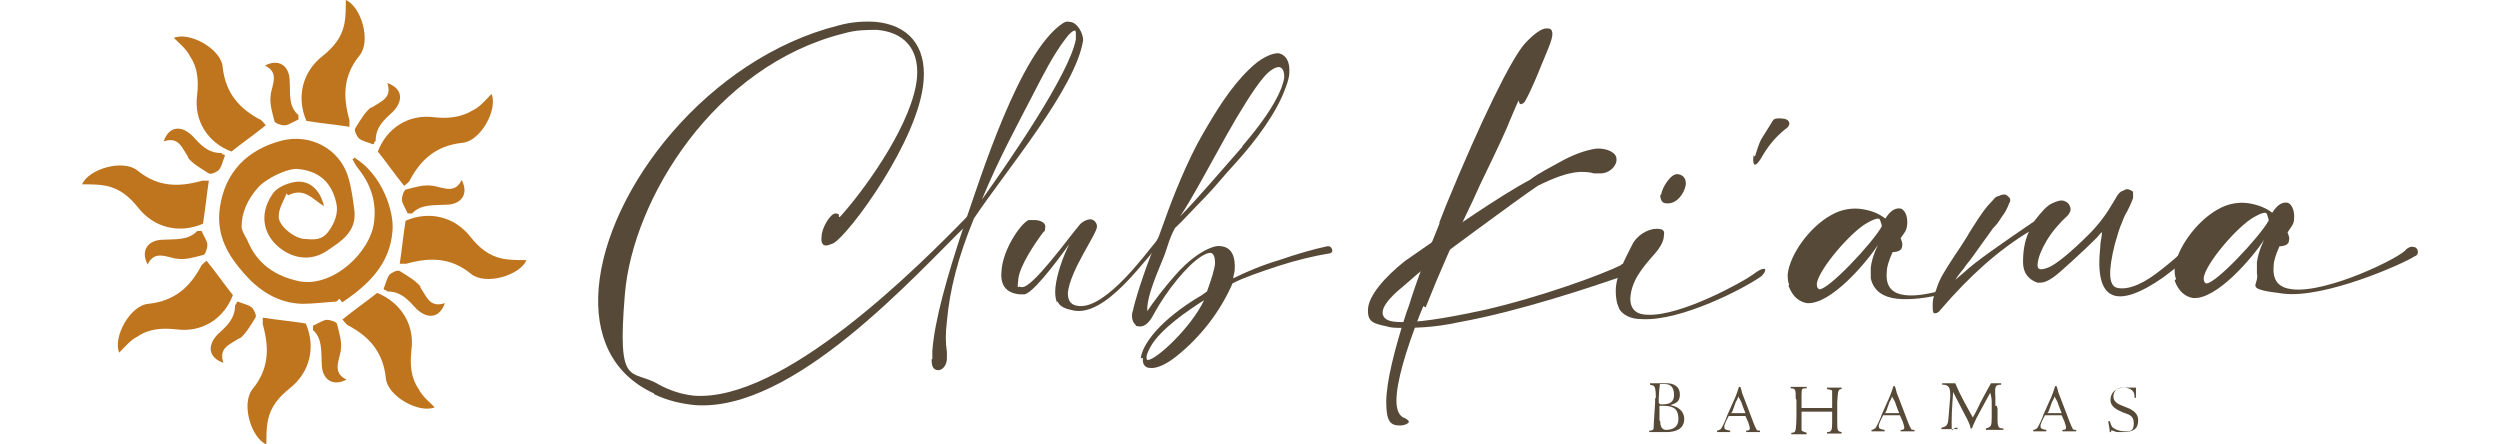 <?xml version="1.0" encoding="UTF-8"?>
<svg id="Layer_2" xmlns="http://www.w3.org/2000/svg" width="4.5in" height=".8in" version="1.1" viewBox="0 0 320.6 61">
  <!-- Generator: Adobe Illustrator 29.1.0, SVG Export Plug-In . SVG Version: 2.1.0 Build 142)  -->
  <defs>
    <style>
      .st0 {
        fill: #564937;
      }

      .st1 {
        fill: #bf741e;
        fill-rule: evenodd;
      }
    </style>
  </defs>
  <path class="st0" d="M78.5,54c-5.9-2.7-8.1-8.1-7.6-14.4,1.1-13.7,15-31.6,32.9-36.1,1.8-.5,3.5-.6,5.1-.5,4.4.4,7,3.2,6.6,8.1-.6,8.1-10.3,21.2-12.4,22.3-.5.2-.8.3-1,.3-.5,0-.7-.5-.6-1.2,0-1.2,1.2-3.2,1.9-3.2s.4.4.5.5c.2,0,.5-.5.8-.8,3.2-3.7,9.4-12.4,9.9-18.4.3-4-1.9-6.2-5.5-6.5-1.4,0-2.9,0-4.6.5-17.6,4.4-28.9,22.6-30,35.8-1.1,13.2.9,10.1,4.7,12.4,1.5.8,3,1.3,4.7,1.5,12.3,1,31-17.8,37.9-24.9,1-1,.9-.5.7-.2-.5.5-.4,1.2-.9,1.5-7.4,7.2-24,25.9-37.5,24.9-1.9-.2-3.7-.6-5.6-1.5h0v-.2Z"/>
  <path class="st0" d="M116.7,49.3v-1.1c.3-4.2,2-10.2,4.4-17.4,2.2-6.4,7.6-23.7,13.5-27.6.3-.2.6-.3.9-.2,1.1,0,1.9,1.6,1.9,2.5h0c-1,6.6-10.6,17.9-15,24.5-2.2,5.4-3.3,9.7-3.7,14.1-.2,1.7-.2,2.9,0,4.2,0,.3,0,.6,0,.9,0,1-.7,1.7-1.3,1.6s-.8-.5-.8-1.5h.2ZM136.4,5.3v-.5c0-.5,0-.6-.2-.6s-.8.5-1.2,1.1c-1.7,2.2-3.1,5-4.6,7.9-1.9,3.7-4.5,8.4-6.9,14.2,3.7-5.2,12-17.2,12.9-22h0Z"/>
  <path class="st0" d="M133.8,41.5c-.2-.5-.3-1.2-.2-2.1.2-1.8,1-4.1,1.9-5.9-2,2.8-5.3,7.1-6.3,6.9h-.5c-2.1-.2-2.7-1.5-2.5-3.3.2-2.8,2.5-6.3,3.7-6.9h.8c.7,0,1.6.3,1.5,1s0,.4-.3.7c-1.2,1.6-3.2,4.6-3.4,6.4s0,.8.3,1.1c0,0,.2,0,.2,0,1.4.2,6.5-6.9,7.8-8.4.4-.6,1.2-.9,1.6-.9s.9.4.9,1c0,1-3.7,6-4,9.1,0,1.2.5,1.7,1.5,1.8,3.8.4,9.5-7.6,10.4-8.6.3-.4,1.4-1.8,1.4-1.8h.8c0,0-1,1.4-1.3,1.7-2.2,2.2-7.6,10.3-12.1,9.3-1-.2-1.8-.5-2.1-1.2h-.2Z"/>
  <path class="st0" d="M145.3,49.2c.2-1.9,2.6-5.3,8.4-8.7l.7-.5c.6-1.7,1-2.9,1.1-3.8,0-1-.2-1.4-.6-1.5-.4,0-.8.2-1.3.5-1.9,1.2-4.7,4.6-6.5,7.9-.5,1-1.2,1.8-2,1.7s-.3,0-.5-.2c-.4-.4-.5-.8-.5-1.3s.2-.7.2-1c.5-2,1.9-6.4,3.5-9.9l.8-2.2c1.2-3.4,3.2-8.3,5.1-11.6,1.9-3.3,3.9-6.6,6.5-9.1,1.5-1.5,3-2.2,4-2.2h0c1,.2,1.6,1.1,1.5,2.7,0,.5-.2,1.2-.5,2-1.2,3.4-4,7.2-6.9,10.4-1.5,1.6-3,3.5-4.2,4.7s-3.3,3.5-4.1,4.2c-1,1.9-.9,2.5-1.8,4.6-1,2.4-1.9,4.7-2,6.3v.5c.8-1.2,2.3-3.2,3.9-5s3.2-3,4.6-3.6c.7-.3,1.2-.4,1.7-.3,1.5.2,1.9,1.6,1.8,3.2,0,.4-.2.8-.2,1.2,1.6-.8,3.9-1.8,6.3-2.5,2.3-.8,4.7-1.5,6.6-1.9h.2c.3,0,.5.4.5.6s-.2.4-.5.4c-1.9.3-4.4.9-6.9,1.7-2.4.8-4.8,1.6-6.3,2.4-1.6,3.7-4.3,7.3-7.7,10-1.5,1.2-2.8,1.7-3.6,1.6-.7,0-1.1-.5-1-1.4h0ZM154,41.2c-2.2,1.4-5.9,3.9-7.3,6.3-.4.7-.6,1.2-.6,1.5s0,.4.2.4c1.1,0,5.9-4.4,7.7-8.2h0ZM159.3,20c2.3-2.7,4.3-5.4,5.3-7.9.2-.6.4-1.2.4-1.5,0-.8-.2-1.3-.7-1.4h0c-.5,0-1.3.4-2.2,1.5-1.2,1.4-3.2,4.6-5.1,8s-4.9,9-6.3,11c2.2-2.2,6.2-6.9,8.5-9.5h0Z"/>
  <g>
    <path class="st0" d="M216,54.7c0-.5,0-1.4-.2-1.6,0-.2-.3-.2-.6-.3v-.2h2.3c1,0,1.8.5,1.8,1.5s-.4,1.2-1.3,1.5h0c1.5.3,1.9,1.2,1.9,1.9,0,1.8-2,1.8-2.5,1.8h-2.3v-.2c.3,0,.6,0,.6-.4,0-.5.2-3.2.2-3.4v-.5h0v-.2ZM216.6,57.8c0,.8.3,1.2.8,1.2.8,0,1.7-.3,1.7-1.5s-.5-1.8-2-1.8-.4,0-.6,0v2h0ZM216.6,55.5h.2c.6,0,1.7,0,1.7-1.3s-.7-1.5-1.4-1.5-.4,0-.5,0-.2,1.7-.2,2v.6h0Z"/>
    <path class="st0" d="M228.9,56.7c.3.8.7,1.9.9,2.2,0,.2.3.2.5.2v.2h-1.9v-.2c.2,0,.5,0,.5-.3s-.2-.7-.2-.8l-.4-.9h-2.3l-.4.8c-.2.5-.2.5-.2.7s0,.4.8.5v.2h-1.8v-.2c.3,0,.4-.2.5-.2.2-.2.8-1.5.9-1.9l.8-1.8c.3-.6.6-1.4.8-2.1h.2c.2.5.2.8.3,1l1,2.6h.2ZM226.5,56.3c0,.2,0,.3-.2.4h2c0,0-.2-.5-.2-.5l-.3-.8c0-.2-.4-.8-.5-1,0,.2-.2.6-.3.7l-.5,1.4h0Z"/>
    <path class="st0" d="M235.2,54.7c0-1.2,0-1.4-.7-1.4v-.2h2.2v.2h-.2c-.4,0-.5,0-.5.9v1.8h4.2v-1c0-1.2,0-1.2,0-1.3,0-.2-.2-.2-.7-.3v-.2h2v.2c-.5,0-.5.3-.6,1.8v2.4c0,1.5,0,1.6.6,1.7v.2h-2v-.2c.6,0,.7-.2.7-1.3v-1.5h-4.2v2.5c0,.2.2.2.7.4v.2h-2.1v-.2s.5,0,.5-.2c.2-.2.2-2,.2-2.6v-1.5h0v-.2Z"/>
    <path class="st0" d="M250.1,56.6c.3.8.7,1.9.9,2.2,0,.2.3.2.5.2v.2h-1.9v-.2c.2,0,.5,0,.5-.3s-.2-.7-.2-.8l-.4-.9h-2.3l-.4.8c-.2.5-.2.5-.2.7s0,.4.8.5v.2h-1.8v-.2c.3,0,.4-.2.5-.2.2-.2.8-1.5.9-1.9l.8-1.8c.3-.6.6-1.4.8-2.1h.2c.2.5.2.8.3,1l1,2.6h.2ZM247.6,56.3c0,.2,0,.3-.2.4h2c0,0-.2-.5-.2-.5l-.3-.8c0-.2-.4-.8-.5-1,0,.2-.2.6-.3.7l-.5,1.4h0Z"/>
    <path class="st0" d="M262.9,56.1v1.5c0,1.1.2,1.2.8,1.2v.2h-2.4v-.2c.7-.2.8-.3.8-1.5v-1.9c0-.5,0-.8-.2-1.5h0c-.3.5-1.4,2.6-1.9,3.5-.2.5-.5,1-.6,1.4h-.2c0-.3-.3-1-.8-1.9-.5-1-1.1-2.1-1.6-3.1h0c0,.5-.2,2.3-.2,4.2s0,.6.8.7v.2h-2.2v-.2c.9-.2.9-.5,1-1.7l.2-2.5v-.5c0-1-.4-1.2-1.1-1.2v-.2h1.8c.4.9.4,1.1,2.4,4.7.2-.3.3-.5.7-1.3.2-.5,1.5-2.9,1.8-3.4h1.4v.2c-.8,0-.9.2-.8,1.6v1.3h.2Z"/>
    <path class="st0" d="M272.3,56.6c.3.8.7,1.9.9,2.2,0,.2.3.2.5.2v.2h-1.9v-.2c.2,0,.5,0,.5-.3s-.2-.7-.2-.8l-.4-.9h-2.3l-.4.8c-.2.5-.2.5-.2.7s0,.4.8.5v.2h-1.8v-.2c.3,0,.4-.2.5-.2.2-.2.8-1.5.9-1.9l.8-1.8c.3-.6.6-1.4.8-2.1h.2c.2.5.2.8.3,1l1,2.6h.2ZM269.9,56.3c0,.2,0,.3-.2.4h2c0,0-.2-.5-.2-.5l-.3-.8c0-.2-.4-.8-.5-1,0,.2-.2.6-.3.7l-.5,1.4h0Z"/>
    <path class="st0" d="M281.7,54.4c0-1.1-1.1-1.2-1.6-1.2-1.2,0-1.3,1-1.3,1.2,0,.8.7,1.1,1.5,1.4s1.9.7,1.9,1.9-.7,1.6-2.1,1.6-.7,0-1.4-.2h-.2c-.2,0,0,0,0,.2h-.2c0-.5-.2-1.2-.2-1.5h.2c.2.5.2.8.6,1,.3.2.8.4,1.5.4s1.2,0,1.2-1.1-.7-1.2-1.5-1.5c-.9-.4-1.7-.8-1.7-1.7s.6-1.7,2-1.7.5,0,1,0h.2c.2,0,.2,0,.3,0h0c0,.2,0,.5,0,.8v.6h-.2Z"/>
  </g>
  <path class="st0" d="M211,42.4c-.4-.8-.5-1.6-.5-2.5,0-2,1.2-4.2,2.2-6.2.7-1.5,2.3-2.3,3.4-2.3s1.1.4,1,1c0,.6-.4,1.5-1.4,2.6-1.4,1.6-3.1,3.5-3.2,6,0,1.5.9,2.2,2.4,2.2,4.6.2,13.2-4.6,14.4-5.5.8-.6,1.2-.8,1.5-.8s.2,0,.2.2-.2.5-.5.8c-2.2,1.6-11,6.2-16.4,5.9-1.5,0-2.6-.5-3.2-1.5h0ZM216.7,26.8c.2-1.2,1.4-3,2.3-2.9s1.2.8,1.1,1.5c-.2,1.2-1.3,2.7-2.7,2.5-.6,0-.8-.6-.8-1.2h0Z"/>
  <path class="st0" d="M229.6,21.5c.3-.9.5-1.8,1-2.6.5-.8,1-1.6,1.5-2.4.2-.3.9-.3,1.5-.2s.8.5.7.8-.2.4-.5.6c-1.5,1.2-2.5,2.5-3.4,4.1-.4.6-.6.8-.8.8s-.3-.6-.2-1.1h0v-.2Z"/>
  <path class="st0" d="M287.4,38.3c-.2-.5-.2-1-.2-1.5.3-2.6,2.9-6.4,6-8.1,1.4-.8,2.9-1,4.2-.8,1.2.2,2.3.6,3.2,1.3.7-1.1,1.3-1.4,1.9-1.4.8,0,1.2,1.2,1.1,2.2,0,.8-.4,1.1-.9,1.9.2.5.3.8.2,1.1,0,.6-.7.8-1.3.8h0c-.5,1.1-.8,2-.8,2.7-.2,2.1.8,3,2.5,3.2,4.9.6,15.2-4.5,15.7-5.5.4-.3.7-.4,1-.3.4,0,.6.4.6.7s-.2.5-.5.6c-1.5,1-12.3,5.8-18,5.1s-3.2-1-3.6-2.8c0-.5,0-1,0-1.5.2-1.6,1-3.1,1-3.1-1.5,2.3-6.5,8.3-9.8,8-1-.2-1.9-.8-2.5-2.4h0ZM300.1,30.1c-.2-.6-.2-.9-.5-.9s-.8.2-1.5.6c-2.2,1.2-6.6,6.3-6.9,8.3,0,.4,0,.6.3.8h0c1.2.2,7.3-6.3,8.6-8.6h0Z"/>
  <path class="st0" d="M234.3,39.1c-.2-.5-.2-1-.2-1.5.3-2.6,2.9-6.4,6-8.1,1.4-.8,2.9-1,4.2-.8s2.3.6,3.2,1.3c.7-1.1,1.3-1.4,1.9-1.4.8,0,1.2,1.2,1.1,2.2s-.4,1.1-.9,1.9c.2.5.3.8.2,1.1,0,.6-.7.8-1.3.8h0c-.5,1.1-.8,2-.8,2.7-.2,2.1.8,3,2.5,3.2,1.5.2,3.4-.2,5.3-.7,0,0,.5.5.2.5-2.4.6-4.8.9-6.6.7s-3.2-1-3.6-2.8c0-.5,0-1,0-1.5.2-1.6,1-3.1,1-3.1-1.5,2.3-6.5,8.3-9.8,8-1-.2-1.9-.8-2.5-2.4h0ZM247,30.9c-.2-.6-.2-.9-.5-.9s-.8.2-1.5.6c-2.2,1.2-6.6,6.3-6.9,8.3,0,.4,0,.6.3.8h0c1.2.2,7.3-6.3,8.6-8.6h0Z"/>
  <path class="st0" d="M184.4,42.2h0c1.9-4.8,4.2-10,6.5-14.7l1-2.2h0c2.8-5.8,3.4-7.1,4-8.6.7-1.6,1.2-2.9,1.3-2.9s0,0,0,0c0,.4.2.5.3.5s.5-.2.6-.5c.7-1.2,1.9-4.1,2-4.4.9-2.2,1.7-3.9,1.7-4.7s-.4-.8-.8-.8c-1.1,0-2.7,1.8-3,2.1-1.9,2.2-5.9,10.3-10.8,22.2l-.9,2.3v.2c-1.6,3.9-3.1,7.7-4.2,11.3h0l-.3.8c-1.7,5.2-2.8,9.7-2.8,12.4s.6,3.2,1.9,3.2c.6,0,1.2-.3,1.2-.5s-.2-.3-.5-.5c-.8-.2-1.2-1.1-1.2-2.4,0-2.6,1.3-6.9,3.2-11.8l.5-1.2h0l.3.2Z"/>
  <path class="st0" d="M211.7,36.2c-.2,0-.4,0-.5.2-2.4,1.2-11,4.4-19,6.2-5.6,1.2-9.2,1.7-11.3,1.6,0,0-1,0-1.5-.2-.6-.2-.9-.6-.9-1.1,0-.8.8-1.8,2-2.9,0,0,1.9-1.6,2.9-2.5,2.5-1.9,13.7-10.2,16.4-12,2.2-1.1,4.1-1.8,5.7-1.9.8,0,1.4,0,2,.2.3,0,.6,0,.9,0,1.3,0,2.3-1.1,2.2-2,0-.8-1.2-1.5-2.8-1.4-1.4.2-3.1.8-4.9,1.8-1.4.8-2.9,1.5-4.2,2.5-4.2,2.2-11.2,7.2-13.5,8.6h0s-3.6,2.5-3.6,2.5c-2.9,2.3-5,4.8-5.1,6.6s.7,2,2.6,2.4c0,0,.5.2,1.5.2h.3c1.9,0,4.6,0,8.2-.8,8.3-1.5,18.3-4.9,22.4-6.3.5-.2.7-.5.7-.8s-.2-.8-.6-.8h0v-.2Z"/>
  <path class="st0" d="M292.1,31.3c0-.2-.2-.2-.4,0-2.5,2.5-4.8,4.6-7.1,6.3s-4.1,2.2-5.3,1.9-1.2-2.4-.3-6c.4-1.4.7-2.4,1-3,.2-.6.5-1.2.7-1.5.2-.4.5-1,.8-1.8,0-.3,0-.6,0-.8s-.4-.3-.6-.4-.5,0-.8.2c0,0-.2,0-.5.3s-.5.8-.9,1.4c-.8,1.4-1.9,2.9-3.2,4.2-2.6,2.6-4.6,4.2-5.6,4.6s-1.6.4-1.5-.5.5-1.9,1.2-3.1,1.8-2.5,2.9-3.5c.3-.3.5-.7.4-1.1s-.3-.7-.8-.9c-.5-.2-1,0-1.7.3s-1.5,1.2-2.5,2.5c-4.7,3.2-8,5.5-9.5,6.9-.8.7-1.3,1.1-1.3,1.1,0,0,.3-.5,1.2-1.6.3-.5.8-1,1.2-1.6,1.5-2.1,2.8-3.9,2.8-3.9h0s0,0,.2-.2c.5-.5.8-1.1,1.1-1.5.3-.4.6-.9.9-1.7.2-.3.2-.6,0-.8s-.4-.4-.6-.4-.5,0-.8.2c0,0-.2,0-.5.2-.3.3-.6.7-1.1,1.2-.4.5-.7.9-1.1,1.5h0s0,0-.2.3c-.5.8-1,1.5-1.5,2.4-.5.8-1.2,1.9-1.7,2.6-1.4,2.2-2,3-2.5,4.6-.4,1.1-.5,1.4-.5,2.1,0,.7,0,1.1.2,1.2.2,0,.5,0,.8-.4,4.2-4.9,8.1-8.3,12.2-10.8-.6,1.3-.8,2.7-.8,4.2s.8,2.4,2,2.8c.4,0,.8,0,1.2-.2.5-.2,1.1-.6,1.9-1.3s1.9-1.7,3.4-3.1c.9-.9,1.6-1.5,1.9-1.9.2-.2.3-.4.4-.4s0,0,0,.4c0,.3-.2.8-.2,1.6-.8,7.3,2.1,8.7,8.6,4.2,1.9-1.4,3.3-2.6,4.3-3.6,1-1,1.7-1.8,2.1-2.3s.5-.9.5-1.1h0Z"/>
  <g>
    <path class="st1" d="M37.1,21.8c.2.4.4.8.7,1.2,1.7,2.1,2.6,4.4,2.3,7.3-.4,4.3-5.7,9.2-10.3,8.3-3.3-.7-5.8-2.4-7.1-5.6-.3-.6-.8-1.3-.8-1.9,0-1.9.8-3.7,2.2-5.3,1.1-1.3,4.2-2.8,5.6-2.6,2.9.3,4.6,1.9,5.2,4.7.3,1.3-.2,2.7-1.1,3.9s-2,1.1-3.2,1c-1.4,0-3.8-1.9-3.6-3.2,0-1,.7-2.1,1.1-3.1,0,0,0,.2.2.3,2.2-1.1,3.3.5,4.9,1.5-.5-2.3-2.1-3.7-4.1-3.3-1.1.2-2.5.8-3,1.7-1.9,2.8-1.2,5.8,1.4,7.6,1.9,1.3,4.2,1.5,6.3,0,1.8-1.2,3.8-2.5,3.6-5.2-.2-1.6-.4-3.3-.9-4.9-1.2-3.8-5.2-5.9-9.1-4.9-4.6,1.2-7.8,4.2-8.5,9.3-.5,3.8,1.2,6.5,3.3,8.9,2,2.3,4.6,4.1,8,4.2,1.5,0,3-.2,4.6-.3.2,0,.3-.2.5-.4.2.2.4.5.4.5,3.6-2.4,6.5-5.2,6.9-9.7.3-2.8-1.5-8-5.3-10.2h0v.2Z"/>
    <g>
      <path class="st1" d="M36.7,17.5c0-.5,0-.8,0-1-.9-3.2-.9-6.1,1.4-8.9,1.6-2,.2-6.7-1.9-7.6,0,1.2,0,2.3-.2,3.3-.4,1.9-1.5,3.2-3,4.4-2.8,2.2-3.6,5.7-2.2,8.9,1.9.3,3.9.5,5.9.8h0Z"/>
      <path class="st1" d="M25.9,13c-.2,1.2.2,2.4.5,3.6,0,.3.9.6,1.4.6s1.2-.5,1.9-.8v-.2c0,0,0-.3,0-.4-1.4-1.2-1.1-2.9-1.2-4.6,0-2.2-1.5-3.2-3.4-2.2,1.9.9,1.1,2.4.8,3.9Z"/>
    </g>
    <g>
      <path class="st1" d="M25.3,17.3c-.3-.4-.5-.6-.7-.8-2.9-1.5-4.9-3.6-5.3-7.3-.2-2.5-4.6-4.9-6.7-4,.8.8,1.7,1.5,2.2,2.5,1.1,1.6,1.2,3.4,1,5.3-.5,3.6,1.5,6.6,4.7,7.8,1.5-1.2,3.1-2.3,4.7-3.6h0Z"/>
      <path class="st1" d="M14.5,21.6c.7.9,1.8,1.5,2.9,2.2.3.2,1.1-.2,1.4-.5.4-.5.5-1.2.8-1.9,0,0,0-.2-.2-.2s-.2-.2-.3-.2c-1.9,0-2.9-1.2-4-2.4-1.6-1.5-3.2-1.2-3.9.8,2.1-.7,2.5.9,3.4,2.2h0Z"/>
    </g>
    <g>
      <path class="st1" d="M17.5,24.8c-.5,0-.8,0-1,0-3.2.9-6.1.9-8.9-1.4-2-1.6-6.7-.2-7.6,1.9,1.2,0,2.3,0,3.3.2,1.9.4,3.2,1.5,4.4,3,2.2,2.8,5.7,3.6,8.9,2.2.3-1.9.5-3.9.8-5.9h0Z"/>
      <path class="st1" d="M13,35.5c1.2.2,2.4-.2,3.6-.5.3,0,.6-.9.6-1.4s-.5-1.2-.8-1.9h-.2c0,0-.3,0-.4,0-1.2,1.3-2.9,1.1-4.6,1.2-2.2,0-3.2,1.5-2.2,3.4.9-1.9,2.4-1.1,3.9-.8Z"/>
    </g>
    <g>
      <path class="st1" d="M17.2,35.7c-.4.3-.6.5-.8.7-1.5,2.9-3.6,4.9-7.3,5.3-2.5.2-4.9,4.6-4,6.7.8-.8,1.5-1.7,2.5-2.2,1.6-1.1,3.4-1.2,5.3-1,3.6.5,6.6-1.5,7.8-4.7-1.2-1.5-2.3-3.1-3.6-4.7h0Z"/>
      <path class="st1" d="M21.6,46.5c.9-.7,1.5-1.8,2.2-2.9.2-.3-.2-1.1-.5-1.4-.5-.4-1.2-.5-1.9-.8,0,0-.2,0-.2.2s-.2.2-.2.3c0,1.9-1.2,2.9-2.4,4-1.5,1.6-1.2,3.2.8,3.9-.7-2.1.9-2.5,2.2-3.4h0Z"/>
    </g>
    <g>
      <path class="st1" d="M24.8,43.5c0,.5,0,.8,0,1,.9,3.2.9,6.1-1.4,8.9-1.6,2-.2,6.7,1.9,7.6,0-1.2,0-2.3.2-3.3.4-1.9,1.5-3.2,3-4.4,2.8-2.2,3.6-5.7,2.2-8.9-1.9-.3-3.9-.5-5.9-.8h0Z"/>
      <path class="st1" d="M35.5,48.1c.2-1.2-.2-2.4-.5-3.6,0-.3-.9-.6-1.4-.6s-1.2.5-1.9.8v.2c0,0,0,.3,0,.4,1.3,1.2,1.1,2.9,1.2,4.6,0,2.2,1.5,3.2,3.4,2.2-1.9-.9-1.1-2.4-.8-3.9h0Z"/>
    </g>
    <g>
      <path class="st1" d="M35.7,43.8c.3.4.5.6.7.8,2.9,1.5,4.9,3.6,5.3,7.3.2,2.5,4.6,4.9,6.7,4-.8-.8-1.7-1.5-2.2-2.5-1.1-1.6-1.2-3.4-1-5.3.5-3.6-1.5-6.6-4.7-7.9-1.5,1.2-3.1,2.3-4.7,3.6h0Z"/>
      <path class="st1" d="M46.5,39.4c-.7-.9-1.8-1.5-2.9-2.2-.3-.2-1.1.2-1.4.5-.4.5-.5,1.2-.8,1.9,0,0,0,.2.2.2s.2.2.3.2c1.9,0,2.9,1.2,4,2.4,1.6,1.5,3.2,1.2,3.9-.8-2.1.7-2.5-.9-3.4-2.2h0Z"/>
    </g>
    <g>
      <path class="st1" d="M43.5,36.2c.5,0,.8,0,1,0,3.2-.9,6.1-.9,8.9,1.4,2,1.6,6.7.2,7.6-1.9-1.2,0-2.3,0-3.3-.2-1.9-.4-3.2-1.5-4.4-3-2.2-2.8-5.7-3.6-8.9-2.2-.3,1.9-.5,3.9-.8,5.9h0Z"/>
      <path class="st1" d="M48.1,25.5c-1.2-.2-2.4.2-3.6.5-.3,0-.6.9-.6,1.4s.5,1.2.8,1.9h.2c0,0,.3,0,.4,0,1.2-1.3,2.9-1.1,4.6-1.2,2.2,0,3.2-1.5,2.2-3.4-.9,1.9-2.4,1.1-3.9.8Z"/>
    </g>
    <g>
      <path class="st1" d="M44.1,25.6c.4-.3.6-.5.8-.7,1.5-2.9,3.6-4.9,7.3-5.3,2.5-.2,4.9-4.6,4-6.7-.8.8-1.5,1.7-2.5,2.2-1.6,1-3.4,1.2-5.3,1-3.6-.5-6.6,1.5-7.8,4.7,1.2,1.5,2.3,3.1,3.6,4.7h0Z"/>
      <path class="st1" d="M39.7,14.7c-.9.7-1.5,1.8-2.2,2.9-.2.3.2,1.1.5,1.4.5.4,1.2.5,1.9.8,0,0,.2,0,.2-.2s.2-.2.2-.3c0-1.9,1.2-2.9,2.4-4,1.5-1.6,1.2-3.2-.8-3.9.7,2.1-.9,2.5-2.2,3.4h0Z"/>
    </g>
  </g>
</svg>